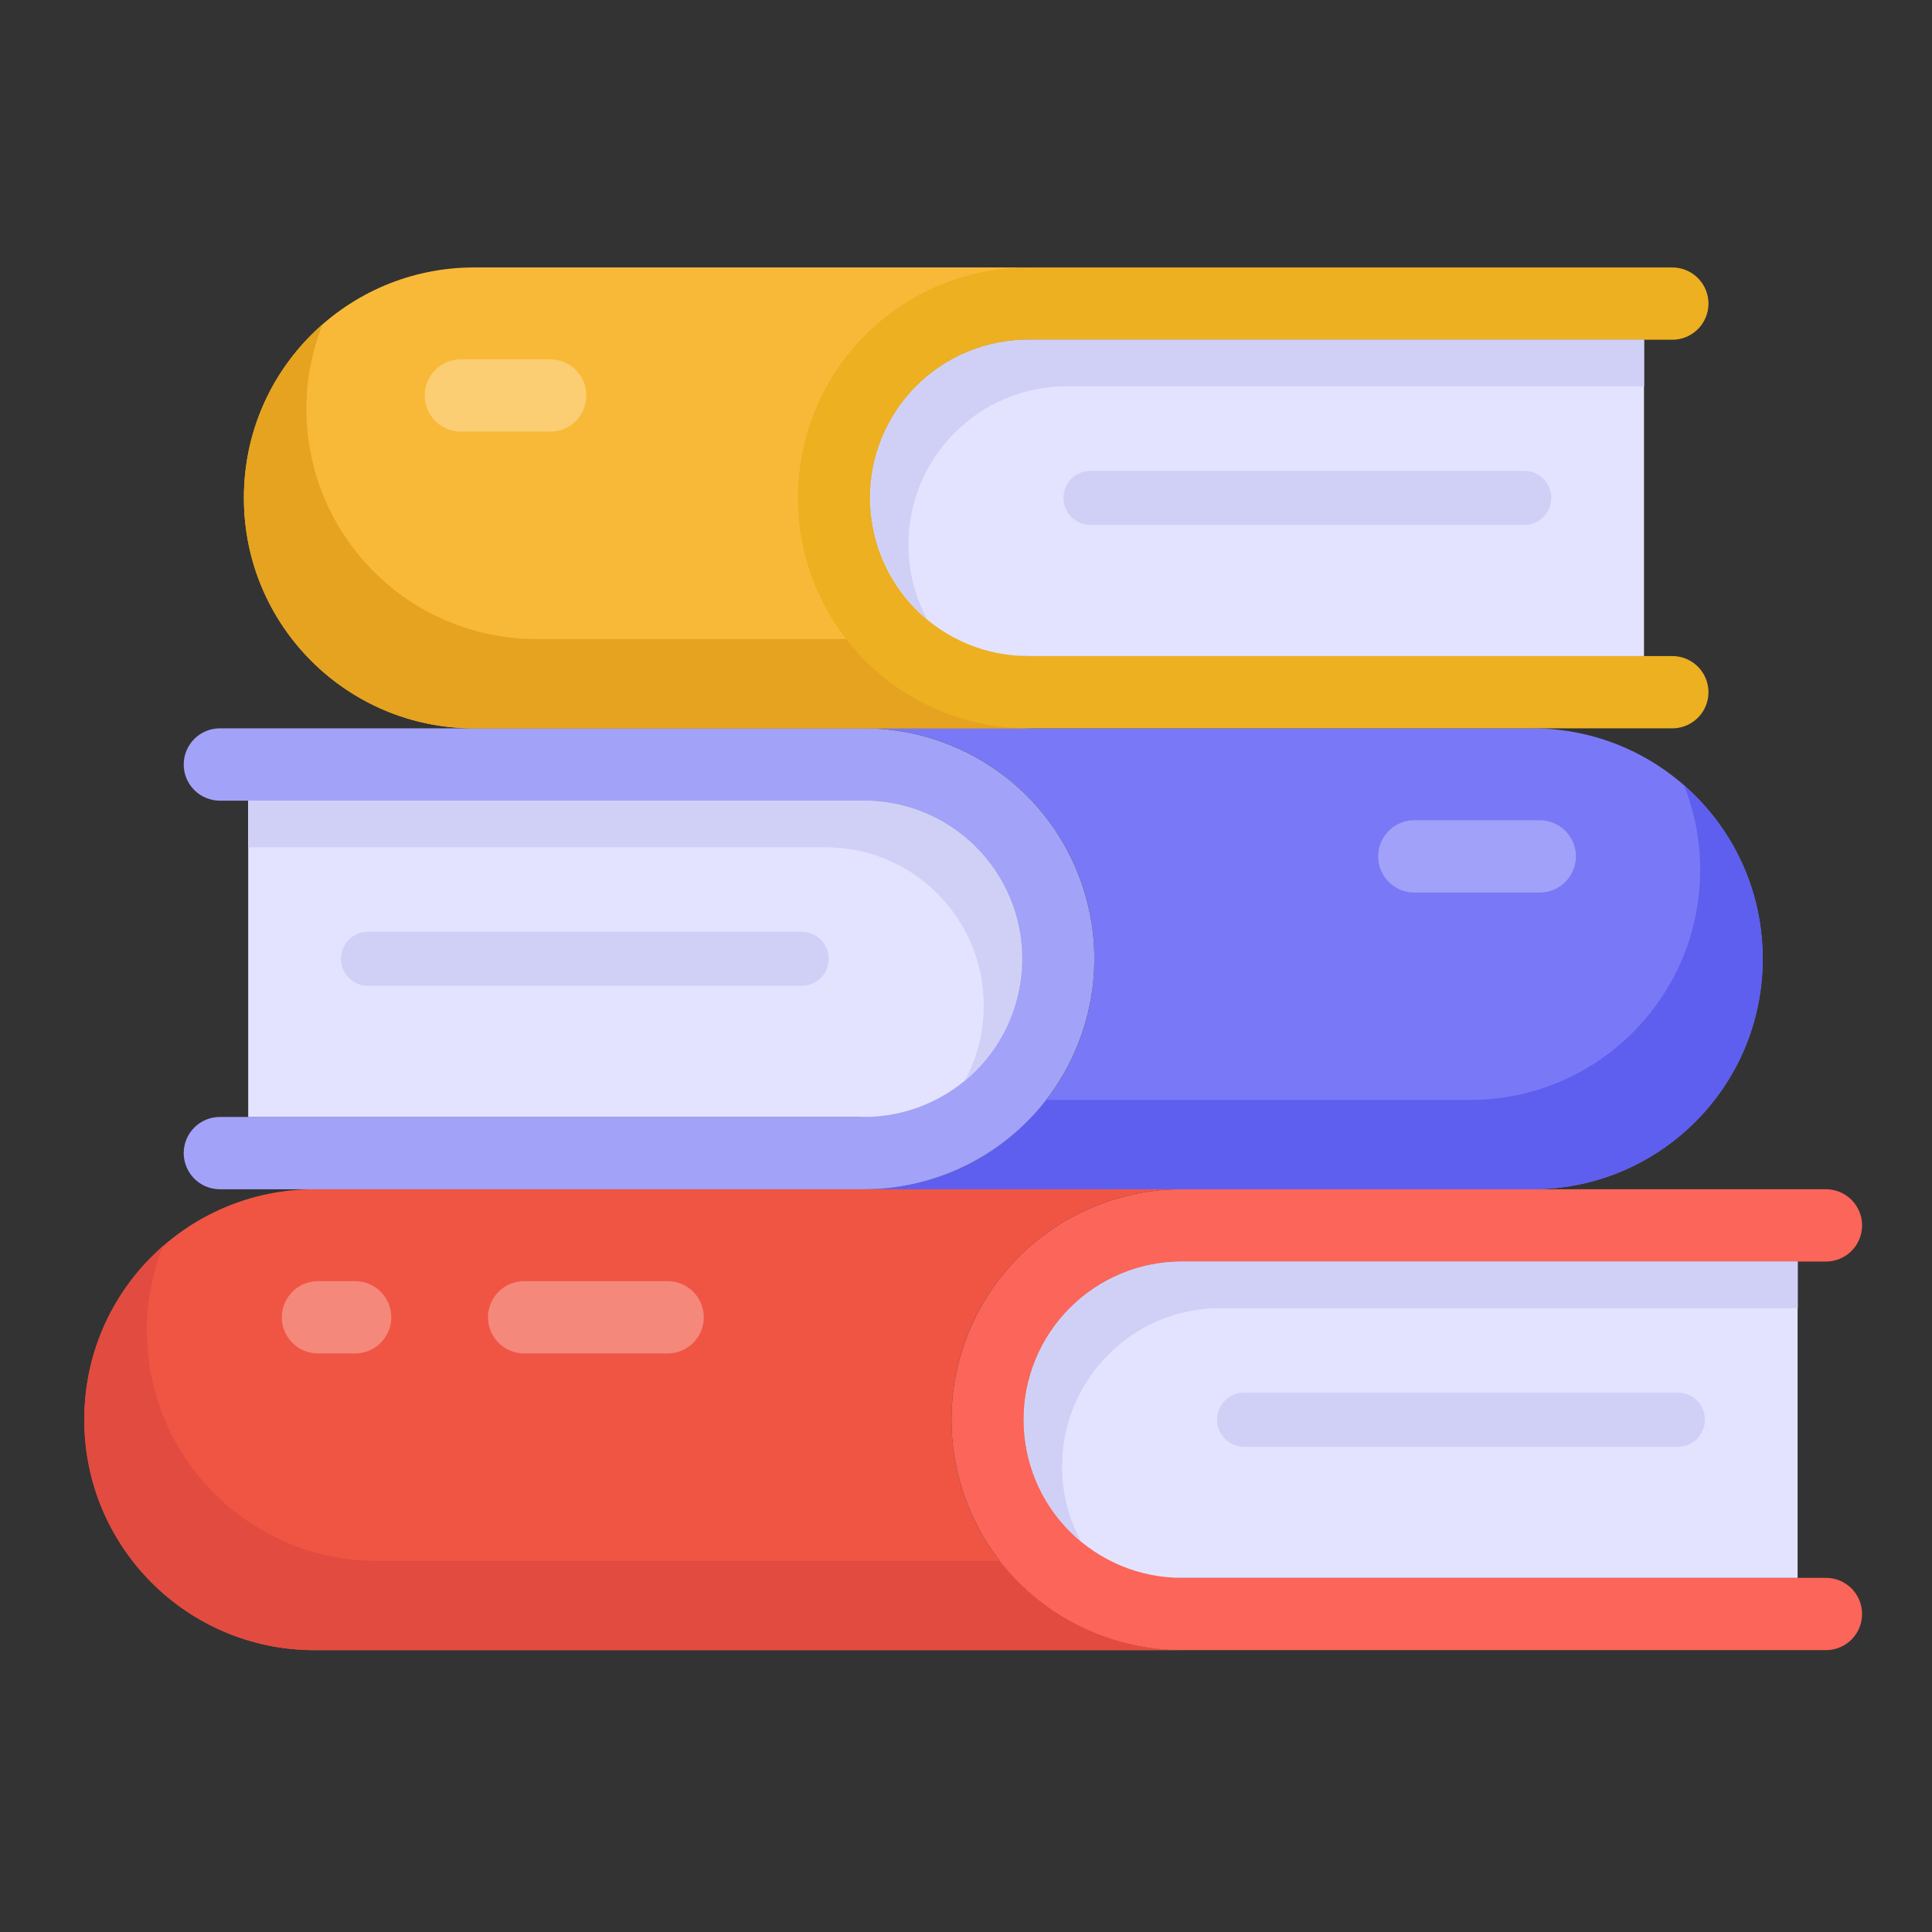<svg width="114" height="114" viewBox="0 0 114 114" fill="none" xmlns="http://www.w3.org/2000/svg">
<rect x="0" y="0" width="114" height="114" fill="#333333" stroke="none"/>
<path d="M69.732 97.369H18.561C11.053 97.369 4.974 91.29 4.974 83.781V83.76C4.974 76.252 11.053 70.173 18.561 70.173H69.732C62.224 70.173 56.145 76.252 56.145 83.76V83.781C56.145 91.29 62.224 97.369 69.732 97.369Z" fill="#F05543"/>
<path opacity="0.3" d="M20.95 79.861H18.762C18.196 79.861 17.654 79.636 17.254 79.236C16.854 78.836 16.629 78.293 16.629 77.728C16.629 77.162 16.854 76.62 17.254 76.219C17.654 75.82 18.196 75.595 18.762 75.595H20.955C21.52 75.595 22.063 75.82 22.463 76.219C22.863 76.62 23.088 77.162 23.088 77.728C23.088 78.293 22.863 78.836 22.463 79.236C22.063 79.636 21.52 79.861 20.955 79.861H20.95ZM39.395 79.861H30.927C30.361 79.861 29.818 79.636 29.418 79.236C29.018 78.836 28.794 78.293 28.794 77.728C28.794 77.162 29.018 76.62 29.418 76.219C29.818 75.82 30.361 75.595 30.927 75.595H39.395C39.96 75.595 40.503 75.82 40.903 76.219C41.303 76.62 41.528 77.162 41.528 77.728C41.528 78.293 41.303 78.836 40.903 79.236C40.503 79.636 39.96 79.861 39.395 79.861Z" fill="white"/>
<path d="M69.732 97.369H18.561C11.053 97.369 4.974 91.29 4.974 83.781V83.76C4.974 79.665 6.765 76.017 9.624 73.522C9.005 75.057 8.664 76.742 8.664 78.491V78.513C8.664 86.021 14.743 92.1 22.251 92.1H59.024C60.281 93.746 61.901 95.078 63.759 95.992C65.617 96.906 67.662 97.378 69.732 97.369Z" fill="#E24B40"/>
<path d="M60.453 84.682C60.905 89.534 65.252 93.103 70.126 93.103H107.742C108.308 93.103 108.851 93.328 109.251 93.728C109.651 94.128 109.875 94.67 109.875 95.236C109.875 95.802 109.651 96.344 109.251 96.744C108.851 97.144 108.308 97.369 107.742 97.369H69.732C66.128 97.369 62.672 95.937 60.124 93.389C57.576 90.841 56.145 87.385 56.145 83.781V83.76C56.145 80.157 57.576 76.701 60.124 74.153C62.672 71.604 66.128 70.173 69.732 70.173H107.742C108.308 70.173 108.851 70.398 109.251 70.798C109.651 71.198 109.875 71.74 109.875 72.306C109.875 72.872 109.651 73.414 109.251 73.814C108.851 74.214 108.308 74.439 107.742 74.439H69.732C68.431 74.441 67.144 74.715 65.955 75.244C64.766 75.772 63.7 76.543 62.827 77.508C61.953 78.472 61.291 79.609 60.882 80.844C60.473 82.079 60.327 83.386 60.453 84.682Z" fill="#FC6559"/>
<path d="M106.07 74.439V93.103H69.732C67.257 93.103 64.884 92.12 63.134 90.37C61.384 88.62 60.4 86.246 60.4 83.771C60.4 81.296 61.384 78.923 63.134 77.173C64.884 75.423 67.257 74.439 69.732 74.439H106.07Z" fill="#E4E3FF"/>
<path d="M106.08 74.439V77.191H71.994C66.853 77.191 62.673 81.372 62.673 86.534C62.673 88.155 63.078 89.669 63.803 90.97C62.324 89.747 61.257 88.097 60.749 86.245C60.242 84.394 60.317 82.43 60.965 80.623C61.614 78.816 62.803 77.253 64.372 76.146C65.941 75.04 67.813 74.444 69.733 74.439H106.08Z" fill="#D0D0F7"/>
<path d="M99.001 85.37H73.411C72.987 85.37 72.58 85.202 72.28 84.902C71.98 84.602 71.811 84.195 71.811 83.771C71.811 83.346 71.98 82.939 72.28 82.639C72.58 82.339 72.987 82.171 73.411 82.171H99.001C99.425 82.171 99.832 82.339 100.132 82.639C100.432 82.939 100.601 83.346 100.601 83.771C100.601 84.195 100.432 84.602 100.132 84.902C99.832 85.202 99.425 85.37 99.001 85.37Z" fill="#D0D0F7"/>
<path d="M50.983 70.174H90.423C97.931 70.174 104.01 64.094 104.01 56.586V56.565C104.01 49.057 97.931 42.977 90.423 42.977H50.983C58.492 42.977 64.571 49.057 64.571 56.565V56.586C64.571 64.094 58.492 70.174 50.983 70.174Z" fill="#7979F7"/>
<path d="M50.983 70.173H90.423C97.931 70.173 104.01 64.094 104.01 56.586V56.565C104.01 52.469 102.219 48.822 99.36 46.326C99.979 47.862 100.32 49.547 100.32 51.296V51.317C100.32 58.826 94.241 64.905 86.733 64.905H61.691C60.435 66.551 58.814 67.883 56.956 68.797C55.098 69.711 53.054 70.182 50.983 70.173Z" fill="#5E5EEF"/>
<path d="M60.262 57.486C59.81 62.339 55.463 65.907 50.589 65.907H12.973C12.407 65.907 11.865 66.132 11.465 66.532C11.065 66.932 10.84 67.475 10.84 68.04C10.84 68.606 11.065 69.149 11.465 69.549C11.865 69.949 12.407 70.174 12.973 70.174H50.983C52.768 70.174 54.534 69.822 56.183 69.139C57.831 68.456 59.329 67.456 60.591 66.194C61.853 64.932 62.853 63.434 63.536 61.786C64.219 60.137 64.571 58.37 64.571 56.586V56.565C64.571 54.781 64.219 53.014 63.536 51.365C62.853 49.717 61.853 48.219 60.591 46.957C59.329 45.696 57.831 44.695 56.183 44.012C54.534 43.329 52.768 42.977 50.983 42.977H12.973C12.407 42.977 11.865 43.202 11.465 43.602C11.065 44.002 10.84 44.545 10.84 45.111C10.84 45.676 11.065 46.219 11.465 46.619C11.865 47.019 12.407 47.244 12.973 47.244H50.983C52.285 47.246 53.571 47.52 54.76 48.048C55.949 48.577 57.015 49.348 57.888 50.312C58.762 51.277 59.424 52.413 59.833 53.649C60.242 54.884 60.388 56.191 60.262 57.486Z" fill="#A2A2F9"/>
<path d="M14.646 47.243V65.907H50.984C53.459 65.907 55.832 64.924 57.582 63.174C59.332 61.424 60.316 59.05 60.316 56.575C60.316 54.1 59.332 51.727 57.582 49.976C55.832 48.226 53.459 47.243 50.984 47.243H14.646Z" fill="#E4E3FF"/>
<path d="M14.637 47.243V49.995H48.722C53.863 49.995 58.044 54.175 58.044 59.337C58.044 60.959 57.638 62.473 56.913 63.774C58.393 62.55 59.459 60.901 59.967 59.049C60.475 57.197 60.399 55.234 59.751 53.427C59.103 51.62 57.913 50.056 56.344 48.95C54.775 47.843 52.903 47.247 50.983 47.243H14.637Z" fill="#D0D0F7"/>
<path d="M47.302 58.175H21.714C21.29 58.175 20.883 58.007 20.583 57.707C20.283 57.407 20.114 57 20.114 56.575C20.114 56.151 20.283 55.744 20.583 55.444C20.883 55.144 21.29 54.976 21.714 54.976H47.302C47.726 54.976 48.133 55.144 48.433 55.444C48.733 55.744 48.901 56.151 48.901 56.575C48.901 57 48.733 57.407 48.433 57.707C48.133 58.007 47.726 58.175 47.302 58.175Z" fill="#D0D0F7"/>
<path opacity="0.3" d="M83.456 52.666H90.856C91.422 52.666 91.964 52.441 92.364 52.041C92.764 51.641 92.989 51.098 92.989 50.532C92.989 49.967 92.764 49.424 92.364 49.024C91.964 48.624 91.422 48.399 90.856 48.399H83.454C82.889 48.399 82.346 48.624 81.946 49.024C81.546 49.424 81.321 49.967 81.321 50.532C81.321 51.098 81.546 51.641 81.946 52.041C82.346 52.441 82.891 52.666 83.456 52.666Z" fill="white"/>
<path d="M61.019 42.977H27.979C20.471 42.977 14.392 36.898 14.392 29.39V29.369C14.392 21.86 20.471 15.781 27.979 15.781H61.019C53.511 15.781 47.432 21.86 47.432 29.369V29.39C47.432 36.898 53.511 42.977 61.019 42.977Z" fill="#F9B938"/>
<path d="M61.019 42.977H27.979C20.471 42.977 14.392 36.898 14.392 29.39V29.368C14.392 25.273 16.183 21.625 19.042 19.13C18.423 20.666 18.082 22.351 18.082 24.1V24.121C18.082 31.629 24.161 37.709 31.669 37.709H50.312C51.568 39.354 53.189 40.687 55.047 41.601C56.904 42.515 58.949 42.986 61.019 42.977Z" fill="#E5A320"/>
<path d="M51.389 30.29C51.841 35.143 56.188 38.711 61.062 38.711H98.678C99.243 38.711 99.786 38.936 100.186 39.336C100.586 39.736 100.811 40.279 100.811 40.844C100.811 41.41 100.586 41.953 100.186 42.352C99.786 42.752 99.243 42.977 98.678 42.977H60.667C57.064 42.977 53.608 41.546 51.06 38.998C48.512 36.45 47.08 32.993 47.08 29.39V29.369C47.08 25.765 48.512 22.309 51.06 19.761C53.608 17.213 57.064 15.781 60.667 15.781H98.678C99.243 15.781 99.786 16.006 100.186 16.406C100.586 16.806 100.811 17.349 100.811 17.914C100.811 18.48 100.586 19.023 100.186 19.422C99.786 19.823 99.243 20.047 98.678 20.047H60.667C59.366 20.049 58.08 20.324 56.891 20.852C55.702 21.381 54.636 22.152 53.762 23.116C52.889 24.081 52.226 25.217 51.818 26.452C51.409 27.688 51.263 28.995 51.389 30.29Z" fill="#ECB021"/>
<path d="M97.006 20.047V38.711H60.668C58.193 38.711 55.819 37.728 54.069 35.977C52.319 34.227 51.336 31.854 51.336 29.379C51.336 26.904 52.319 24.53 54.069 22.78C55.819 21.03 58.193 20.047 60.668 20.047H97.006Z" fill="#E4E3FF"/>
<path d="M97.014 20.047V22.799H62.929C57.788 22.799 53.607 26.979 53.607 32.141C53.607 33.762 54.013 35.277 54.738 36.578C53.258 35.354 52.192 33.704 51.684 31.853C51.176 30.001 51.252 28.038 51.9 26.231C52.548 24.424 53.738 22.86 55.307 21.754C56.876 20.647 58.748 20.051 60.668 20.047H97.014Z" fill="#D0D0F7"/>
<path d="M89.937 30.979H64.347C63.923 30.979 63.516 30.81 63.216 30.51C62.916 30.21 62.747 29.803 62.747 29.379C62.747 28.955 62.916 28.548 63.216 28.248C63.516 27.948 63.923 27.779 64.347 27.779H89.937C90.361 27.779 90.768 27.948 91.068 28.248C91.368 28.548 91.536 28.955 91.536 29.379C91.536 29.803 91.368 30.21 91.068 30.51C90.768 30.81 90.361 30.979 89.937 30.979Z" fill="#D0D0F7"/>
<path opacity="0.3" d="M32.461 25.469H27.195C26.629 25.469 26.086 25.244 25.686 24.844C25.286 24.444 25.061 23.902 25.061 23.336C25.061 22.77 25.286 22.228 25.686 21.828C26.086 21.428 26.629 21.203 27.195 21.203H32.463C33.029 21.203 33.571 21.428 33.971 21.828C34.371 22.228 34.596 22.77 34.596 23.336C34.596 23.902 34.371 24.444 33.971 24.844C33.571 25.244 33.029 25.469 32.463 25.469H32.461Z" fill="white"/>
</svg>
